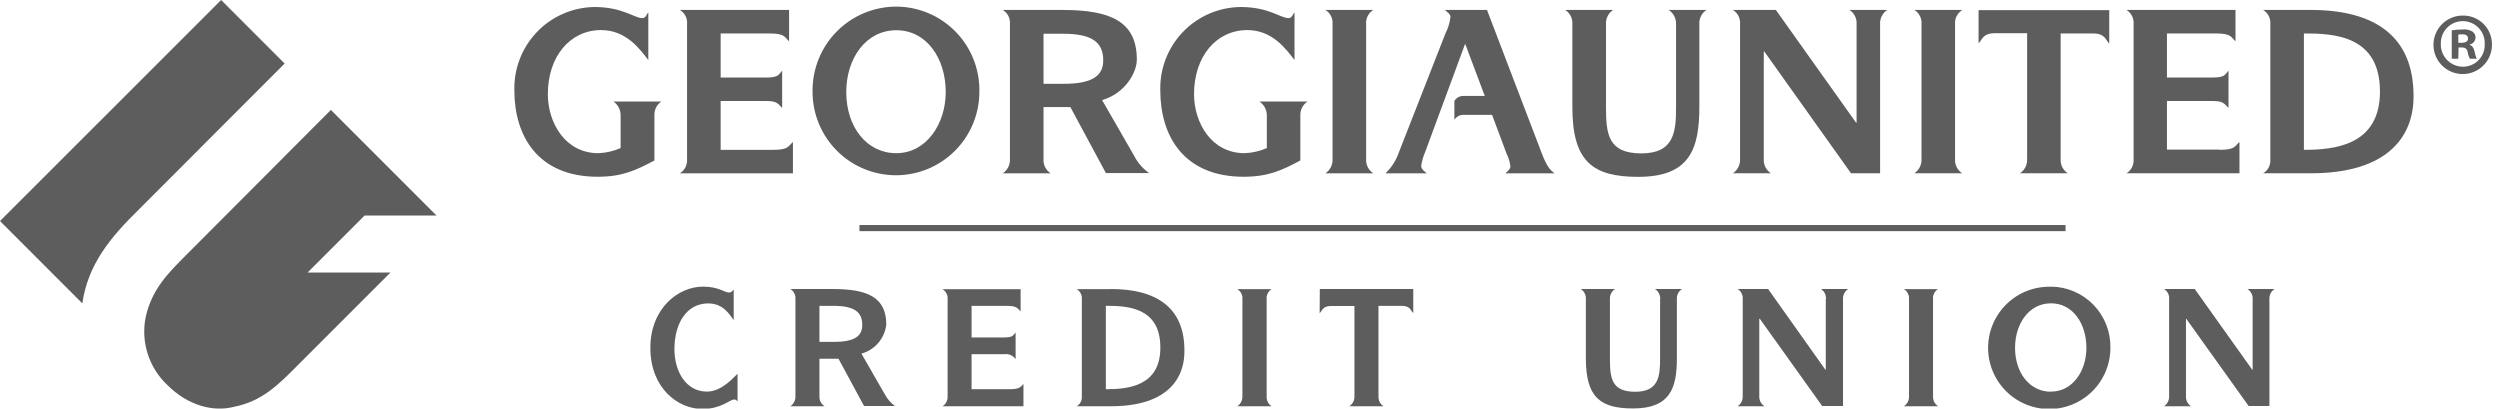 <svg width="257" height="42" viewBox="0 0 257 42" fill="none" xmlns="http://www.w3.org/2000/svg">
<g clip-path="url(#clip0_2671_16500)">
<path d="M172.298 2.473V11.007C172.298 13.493 172.138 15.768 168.731 15.768C165.325 15.768 165.096 13.813 165.096 11.007V2.473C165.08 2.188 165.14 1.903 165.269 1.648C165.399 1.393 165.593 1.177 165.833 1.021H160.906C161.147 1.176 161.341 1.392 161.47 1.648C161.599 1.903 161.657 2.188 161.638 2.473V11.007C161.638 16.597 163.713 18.18 168.405 18.18C173.647 18.18 174.693 15.402 174.693 11.007V2.473C174.676 2.188 174.735 1.903 174.865 1.647C174.994 1.392 175.189 1.176 175.43 1.021H171.538C171.778 1.178 171.974 1.394 172.108 1.648C172.241 1.902 172.306 2.186 172.298 2.473ZM190.857 2.473V12.619H190.812L182.558 1.021H178.14C178.386 1.17 178.586 1.385 178.716 1.642C178.847 1.898 178.902 2.187 178.877 2.473V16.369C178.889 16.653 178.827 16.935 178.698 17.188C178.569 17.442 178.376 17.657 178.14 17.815H182.055C181.815 17.661 181.62 17.446 181.49 17.192C181.36 16.937 181.301 16.653 181.318 16.369V5.291H181.369L190.286 17.815H193.275V2.473C193.259 2.188 193.319 1.903 193.449 1.648C193.578 1.393 193.773 1.177 194.012 1.021H190.126C190.365 1.177 190.559 1.393 190.688 1.648C190.816 1.903 190.875 2.188 190.857 2.473ZM201.717 1.021H196.796C197.041 1.172 197.238 1.387 197.368 1.644C197.497 1.9 197.552 2.187 197.528 2.473V16.369C197.54 16.652 197.48 16.934 197.351 17.188C197.223 17.441 197.032 17.657 196.796 17.815H201.717C201.477 17.661 201.282 17.446 201.153 17.192C201.023 16.937 200.963 16.653 200.98 16.369V2.473C200.958 2.184 201.018 1.895 201.152 1.639C201.287 1.382 201.49 1.168 201.74 1.021H201.717ZM203.398 4.451C203.786 4.085 203.809 3.416 205.073 3.416H208.388V16.369C208.401 16.653 208.34 16.936 208.21 17.189C208.081 17.443 207.888 17.658 207.65 17.815H212.572C212.331 17.661 212.137 17.446 212.007 17.192C211.877 16.937 211.818 16.653 211.834 16.369V3.439H215.15C216.418 3.439 216.441 4.108 216.83 4.474V1.044H203.398V4.451ZM228.17 15.38H222.763V10.384H227.41C228.467 10.384 228.605 10.573 229.091 11.098V7.257C228.725 7.669 228.742 7.972 227.41 7.972H222.763V3.439H227.782C229.393 3.439 229.325 3.805 229.811 4.245V1.021H218.602C218.846 1.172 219.044 1.387 219.174 1.644C219.303 1.9 219.358 2.187 219.334 2.473V16.369C219.354 16.653 219.297 16.938 219.169 17.193C219.04 17.448 218.844 17.663 218.602 17.815H230.217V14.597C229.731 15.008 229.805 15.402 228.193 15.402L228.17 15.38ZM237.533 1.021H232.651C232.898 1.17 233.098 1.385 233.228 1.642C233.358 1.898 233.414 2.187 233.389 2.473V16.369C233.415 16.655 233.36 16.942 233.229 17.198C233.099 17.454 232.898 17.668 232.651 17.815H237.533C248.113 17.815 248.113 11.144 248.113 9.858C248.113 3.782 244.203 1.021 237.533 1.021ZM236.841 15.402V3.439C239.899 3.439 244.66 3.622 244.66 9.418C244.66 15.008 239.876 15.402 236.841 15.402Z" fill="#5D5D5D"/>
<path d="M63.8 11.883V15.221C63.078 15.538 62.302 15.716 61.514 15.747C58.084 15.747 56.318 12.597 56.318 9.676C56.318 5.807 58.604 3.092 61.794 3.092C64.394 3.092 65.795 5.075 66.647 6.173V1.291C66.464 1.406 66.441 1.863 66.023 1.863C65.218 1.863 64 0.72 61.102 0.72C59.997 0.736 58.906 0.971 57.893 1.412C56.88 1.853 55.964 2.491 55.199 3.289C54.434 4.086 53.834 5.027 53.436 6.058C53.037 7.089 52.847 8.189 52.877 9.293C52.877 13.986 55.295 18.17 61.451 18.17C63.96 18.17 65.383 17.507 67.275 16.495V11.86C67.261 11.582 67.319 11.305 67.443 11.056C67.568 10.806 67.754 10.593 67.984 10.437H63.063C63.295 10.598 63.485 10.815 63.613 11.067C63.742 11.319 63.806 11.6 63.8 11.883ZM79.484 15.404H74.083V10.385H78.73C79.787 10.385 79.924 10.574 80.404 11.1V7.259C80.039 7.67 80.062 7.973 78.73 7.973H74.083V3.44H79.096C80.707 3.44 80.633 3.806 81.119 4.246V1.023H69.893C70.14 1.171 70.339 1.386 70.47 1.643C70.6 1.9 70.656 2.188 70.63 2.474V16.37C70.65 16.655 70.592 16.94 70.462 17.195C70.332 17.45 70.135 17.664 69.893 17.816H81.513V14.598C81.028 15.009 81.096 15.404 79.484 15.404ZM92.139 0.68C90.996 0.68 89.864 0.908 88.81 1.351C87.756 1.793 86.8 2.441 85.999 3.257C85.198 4.073 84.567 5.039 84.143 6.101C83.719 7.163 83.511 8.299 83.531 9.442C83.531 11.716 84.434 13.897 86.042 15.505C87.65 17.113 89.831 18.016 92.105 18.016C94.379 18.016 96.559 17.113 98.167 15.505C99.775 13.897 100.679 11.716 100.679 9.442C100.704 8.303 100.502 7.171 100.084 6.111C99.667 5.051 99.042 4.085 98.247 3.269C97.452 2.454 96.502 1.804 95.454 1.36C94.405 0.915 93.278 0.684 92.139 0.68ZM92.139 15.747C89.098 15.747 86.995 13.055 86.995 9.459C86.995 6.03 88.995 3.109 92.139 3.109C95.283 3.109 97.221 6.03 97.221 9.459C97.221 12.723 95.243 15.747 92.139 15.747ZM116.66 16.135L113.299 10.294C115.694 9.579 116.866 7.436 116.866 6.133C116.866 2.263 114.265 1.023 109.229 1.023H103.085C103.331 1.171 103.531 1.386 103.662 1.643C103.792 1.9 103.848 2.188 103.822 2.474V16.37C103.834 16.654 103.773 16.936 103.644 17.189C103.514 17.443 103.322 17.659 103.085 17.816H108.006C107.767 17.662 107.573 17.446 107.444 17.192C107.315 16.938 107.257 16.654 107.275 16.37V11.008H110.035L113.688 17.793H118.129C117.523 17.363 117.021 16.802 116.66 16.152V16.135ZM109.367 8.613H107.275V3.469H109.298C112.219 3.469 113.413 4.321 113.413 6.201C113.413 7.813 112.265 8.613 109.367 8.613ZM130.23 11.883V15.221C129.507 15.538 128.732 15.716 127.943 15.747C124.514 15.747 122.747 12.597 122.747 9.676C122.747 5.807 125.034 3.092 128.223 3.092C130.824 3.092 132.224 5.075 133.076 6.173V1.291C132.893 1.406 132.87 1.863 132.453 1.863C131.647 1.863 130.43 0.72 127.532 0.72C126.424 0.732 125.33 0.965 124.314 1.404C123.297 1.843 122.378 2.481 121.61 3.278C120.842 4.076 120.24 5.019 119.84 6.052C119.439 7.084 119.248 8.186 119.278 9.293C119.278 13.986 121.696 18.17 127.852 18.17C130.361 18.17 131.79 17.507 133.676 16.495V11.86C133.665 11.579 133.728 11.3 133.857 11.051C133.986 10.801 134.178 10.59 134.413 10.437H129.469C129.706 10.595 129.9 10.811 130.033 11.063C130.165 11.316 130.233 11.598 130.23 11.883ZM141.175 1.023H136.254C136.499 1.173 136.696 1.388 136.826 1.645C136.955 1.901 137.01 2.188 136.986 2.474V16.37C136.998 16.653 136.937 16.935 136.809 17.189C136.681 17.442 136.49 17.658 136.254 17.816H141.175C140.935 17.662 140.74 17.447 140.611 17.193C140.481 16.939 140.421 16.654 140.438 16.37V2.474C140.414 2.188 140.47 1.9 140.601 1.644C140.731 1.387 140.93 1.172 141.175 1.023ZM154.75 17.816H159.809C159.346 17.473 159.026 17.147 158.471 15.701L152.864 1.023H148.537C148.812 1.28 149.109 1.44 149.109 1.76C149.036 2.338 148.864 2.899 148.6 3.418L143.816 15.632C143.536 16.46 143.061 17.209 142.433 17.816H146.668C146.508 17.656 146.097 17.427 146.097 17.056C146.17 16.557 146.311 16.071 146.514 15.61L150.618 4.498L152.636 9.865H150.526C150.326 9.846 150.123 9.884 149.943 9.975C149.763 10.066 149.613 10.206 149.509 10.38V12.323C149.614 12.151 149.765 12.011 149.944 11.921C150.124 11.83 150.326 11.791 150.526 11.808H153.384L154.882 15.809C155.087 16.222 155.219 16.667 155.271 17.124C155.253 17.427 154.888 17.679 154.75 17.816Z" fill="#5D5D5D"/>
<path d="M31.62 28.013L37.473 22.16H44.875L34.015 11.3L19.114 26.241C17.25 28.11 15.627 29.728 14.981 32.569C14.722 33.832 14.791 35.14 15.181 36.369C15.572 37.598 16.27 38.706 17.21 39.588C19.279 41.657 21.875 42.389 24.069 41.817C26.927 41.245 28.573 39.588 30.517 37.639L40.137 28.019H31.62V28.013ZM22.732 0L0 22.721L8.465 31.191C9.037 27.19 11.323 24.418 14.335 21.474L29.259 6.533L22.732 0Z" fill="#5D5D5D"/>
<path d="M212.338 23.133H88.35V23.762H212.338V23.133Z" fill="#5D5D5D"/>
<path d="M72.67 40.256C70.55 40.256 69.332 38.233 69.332 35.889C69.332 33.289 70.55 31.191 72.808 31.191C74.357 31.191 74.997 32.334 75.425 32.906V29.779C75.294 29.876 75.225 30.071 74.945 30.071C74.454 30.071 73.894 29.465 72.276 29.465C69.675 29.465 66.857 31.751 66.857 35.752C66.857 39.925 69.715 42.04 72.196 42.04C74.174 42.04 75.014 41.068 75.477 41.068C75.671 41.068 75.723 41.165 75.82 41.279V38.422C75.46 38.742 74.225 40.256 72.67 40.256ZM90.961 40.536L88.555 36.352C89.23 36.167 89.834 35.783 90.289 35.252C90.744 34.72 91.03 34.064 91.11 33.369C91.11 30.602 89.246 29.711 85.64 29.711H81.244C81.42 29.817 81.562 29.97 81.655 30.153C81.748 30.336 81.788 30.541 81.77 30.745V40.731C81.779 40.934 81.735 41.136 81.643 41.317C81.551 41.498 81.413 41.653 81.244 41.765H84.771C84.598 41.656 84.457 41.503 84.364 41.321C84.27 41.139 84.227 40.935 84.239 40.731V36.878H86.2L88.823 41.737H92.001C91.569 41.42 91.213 41.01 90.961 40.536ZM85.743 35.146H84.239V31.442H85.691C87.783 31.442 88.641 32.054 88.641 33.403C88.641 34.569 87.817 35.146 85.743 35.146ZM103.747 40.011H99.878V36.415H103.204C103.432 36.375 103.667 36.401 103.88 36.492C104.093 36.582 104.275 36.732 104.405 36.924V34.175C104.142 34.472 104.159 34.689 103.204 34.689H99.878V31.442H103.467C104.611 31.442 104.571 31.706 104.919 32.014V29.728H96.888C97.064 29.834 97.206 29.987 97.299 30.17C97.392 30.353 97.432 30.558 97.414 30.762V40.731C97.427 40.934 97.385 41.138 97.292 41.32C97.2 41.502 97.061 41.656 96.888 41.765H105.211V39.479C104.891 39.748 104.919 40.011 103.747 40.011ZM114.179 29.722H110.686C110.862 29.828 111.004 29.981 111.097 30.164C111.19 30.347 111.23 30.552 111.212 30.757V40.731C111.231 40.935 111.191 41.141 111.098 41.324C111.005 41.507 110.863 41.66 110.686 41.765H114.179C121.758 41.765 121.758 36.987 121.758 36.05C121.775 31.688 118.974 29.711 114.196 29.711L114.179 29.722ZM113.682 40.011V31.437C115.871 31.437 119.283 31.568 119.283 35.718C119.3 39.748 115.876 40.011 113.699 40.011H113.682ZM130.721 29.722H127.194C127.369 29.828 127.512 29.981 127.605 30.164C127.698 30.347 127.737 30.552 127.72 30.757V40.731C127.728 40.934 127.684 41.136 127.592 41.317C127.5 41.498 127.363 41.653 127.194 41.765H130.721C130.552 41.653 130.416 41.499 130.326 41.317C130.237 41.135 130.197 40.933 130.212 40.731V30.745C130.194 30.541 130.234 30.336 130.327 30.153C130.42 29.97 130.562 29.817 130.738 29.711L130.721 29.722ZM135.659 32.197C135.939 31.928 135.956 31.454 136.865 31.454H139.237V40.731C139.246 40.934 139.202 41.136 139.11 41.317C139.018 41.498 138.88 41.653 138.711 41.765H142.232C142.06 41.656 141.921 41.502 141.828 41.32C141.736 41.138 141.694 40.934 141.706 40.731V31.442H144.078C144.987 31.442 145.004 31.917 145.284 32.186V29.711H135.676L135.659 32.197ZM170.657 30.757V36.844C170.657 38.622 170.543 40.273 168.102 40.273C165.661 40.273 165.501 38.873 165.501 36.844V30.745C165.489 30.541 165.531 30.338 165.623 30.156C165.716 29.974 165.855 29.82 166.027 29.711H162.501C162.673 29.82 162.812 29.974 162.905 30.156C162.997 30.338 163.039 30.541 163.026 30.745V36.844C163.026 40.845 164.507 41.988 167.873 41.988C171.629 41.988 172.383 39.993 172.383 36.844V30.745C172.371 30.541 172.413 30.338 172.505 30.156C172.598 29.974 172.737 29.82 172.909 29.711H170.131C170.303 29.822 170.443 29.976 170.538 30.157C170.633 30.338 170.68 30.541 170.674 30.745L170.657 30.757ZM187.69 30.757V38.016H187.656L181.763 29.711H178.625C178.801 29.817 178.943 29.97 179.036 30.153C179.129 30.336 179.169 30.541 179.151 30.745V40.731C179.159 40.934 179.116 41.136 179.023 41.317C178.931 41.498 178.794 41.653 178.625 41.765H181.403C181.227 41.658 181.083 41.506 180.986 41.324C180.889 41.142 180.844 40.937 180.854 40.731V32.774H180.911L187.319 41.737H189.462V30.745C189.45 30.541 189.493 30.337 189.587 30.155C189.68 29.973 189.821 29.82 189.994 29.711H187.199C187.368 29.823 187.504 29.977 187.593 30.159C187.682 30.341 187.722 30.543 187.707 30.745L187.69 30.757ZM199.225 29.722H195.715C195.892 29.827 196.036 29.98 196.13 30.163C196.224 30.346 196.265 30.552 196.247 30.757V40.731C196.256 40.935 196.212 41.137 196.119 41.319C196.025 41.5 195.886 41.654 195.715 41.765H199.242C199.07 41.656 198.931 41.502 198.838 41.32C198.746 41.138 198.703 40.934 198.716 40.731V30.745C198.698 30.541 198.738 30.336 198.831 30.153C198.924 29.97 199.066 29.817 199.242 29.711L199.225 29.722ZM210.839 29.476C209.589 29.441 208.356 29.78 207.299 30.449C206.242 31.118 205.409 32.087 204.906 33.232C204.403 34.378 204.253 35.647 204.475 36.878C204.697 38.109 205.281 39.246 206.153 40.143C207.025 41.04 208.145 41.657 209.369 41.914C210.593 42.172 211.866 42.058 213.026 41.587C214.185 41.117 215.177 40.312 215.877 39.275C216.576 38.237 216.949 37.015 216.95 35.764C216.967 34.949 216.823 34.139 216.525 33.38C216.228 32.622 215.783 31.93 215.217 31.344C214.65 30.758 213.973 30.291 213.225 29.968C212.476 29.645 211.671 29.474 210.857 29.465L210.839 29.476ZM210.839 40.268C208.662 40.268 207.147 38.342 207.147 35.752C207.147 33.283 208.582 31.18 210.839 31.18C213.097 31.18 214.48 33.277 214.48 35.752C214.498 38.096 213.08 40.256 210.857 40.256L210.839 40.268ZM231.039 29.711C231.212 29.82 231.353 29.973 231.446 30.155C231.54 30.337 231.583 30.541 231.571 30.745V38.016H231.537L225.621 29.711H222.46C222.635 29.817 222.778 29.97 222.871 30.153C222.964 30.336 223.003 30.541 222.986 30.745V40.731C222.994 40.934 222.95 41.136 222.858 41.317C222.766 41.498 222.629 41.653 222.46 41.765H225.243C225.071 41.656 224.932 41.502 224.839 41.32C224.747 41.138 224.705 40.934 224.718 40.731V32.774H224.752L231.159 41.737H233.297V30.745C233.285 30.541 233.328 30.337 233.421 30.155C233.515 29.973 233.655 29.82 233.829 29.711H231.039Z" fill="#5D5D5D"/>
<path d="M256.172 4.526C256.188 5.125 256.025 5.715 255.703 6.221C255.381 6.726 254.916 7.124 254.366 7.363C253.817 7.602 253.208 7.672 252.619 7.562C252.03 7.453 251.487 7.171 251.059 6.751C250.632 6.331 250.34 5.792 250.22 5.205C250.101 4.618 250.16 4.009 250.389 3.455C250.619 2.902 251.008 2.429 251.508 2.099C252.008 1.768 252.595 1.594 253.194 1.6C253.582 1.595 253.967 1.668 254.327 1.812C254.687 1.957 255.015 2.172 255.292 2.444C255.569 2.716 255.789 3.04 255.94 3.397C256.091 3.755 256.17 4.138 256.172 4.526ZM250.914 4.526C250.908 4.83 250.962 5.133 251.074 5.415C251.187 5.698 251.354 5.955 251.567 6.173C251.78 6.39 252.034 6.562 252.314 6.68C252.595 6.798 252.896 6.858 253.2 6.858C253.5 6.858 253.796 6.797 254.072 6.679C254.348 6.562 254.597 6.39 254.805 6.174C255.013 5.958 255.176 5.702 255.283 5.422C255.39 5.142 255.44 4.843 255.429 4.543C255.444 4.238 255.398 3.932 255.291 3.645C255.185 3.358 255.021 3.096 254.81 2.874C254.599 2.652 254.346 2.476 254.064 2.355C253.783 2.234 253.48 2.172 253.174 2.172C252.868 2.172 252.565 2.234 252.284 2.355C252.003 2.476 251.749 2.652 251.538 2.874C251.327 3.096 251.164 3.358 251.057 3.645C250.951 3.932 250.904 4.238 250.919 4.543L250.914 4.526ZM252.714 6.041H252.04V3.115C252.418 3.059 252.8 3.03 253.183 3.029C253.532 2.99 253.885 3.071 254.183 3.257C254.28 3.329 254.359 3.423 254.412 3.531C254.464 3.64 254.49 3.76 254.486 3.88C254.477 4.047 254.412 4.206 254.302 4.333C254.193 4.459 254.044 4.545 253.88 4.578V4.612C254.166 4.704 254.303 4.932 254.395 5.327C254.431 5.574 254.505 5.815 254.612 6.041H253.897C253.781 5.817 253.702 5.576 253.663 5.327C253.611 5.024 253.434 4.881 253.057 4.881H252.737L252.714 6.041ZM252.714 4.401H253.034C253.411 4.401 253.714 4.275 253.714 3.972C253.714 3.669 253.52 3.526 253.091 3.526C252.965 3.524 252.838 3.535 252.714 3.56V4.401Z" fill="#5D5D5D"/>
</g>
<defs>
<clipPath id="clip0_2671_16500">
<rect width="256.173" height="42" fill="white"/>
</clipPath>
</defs>
</svg>
